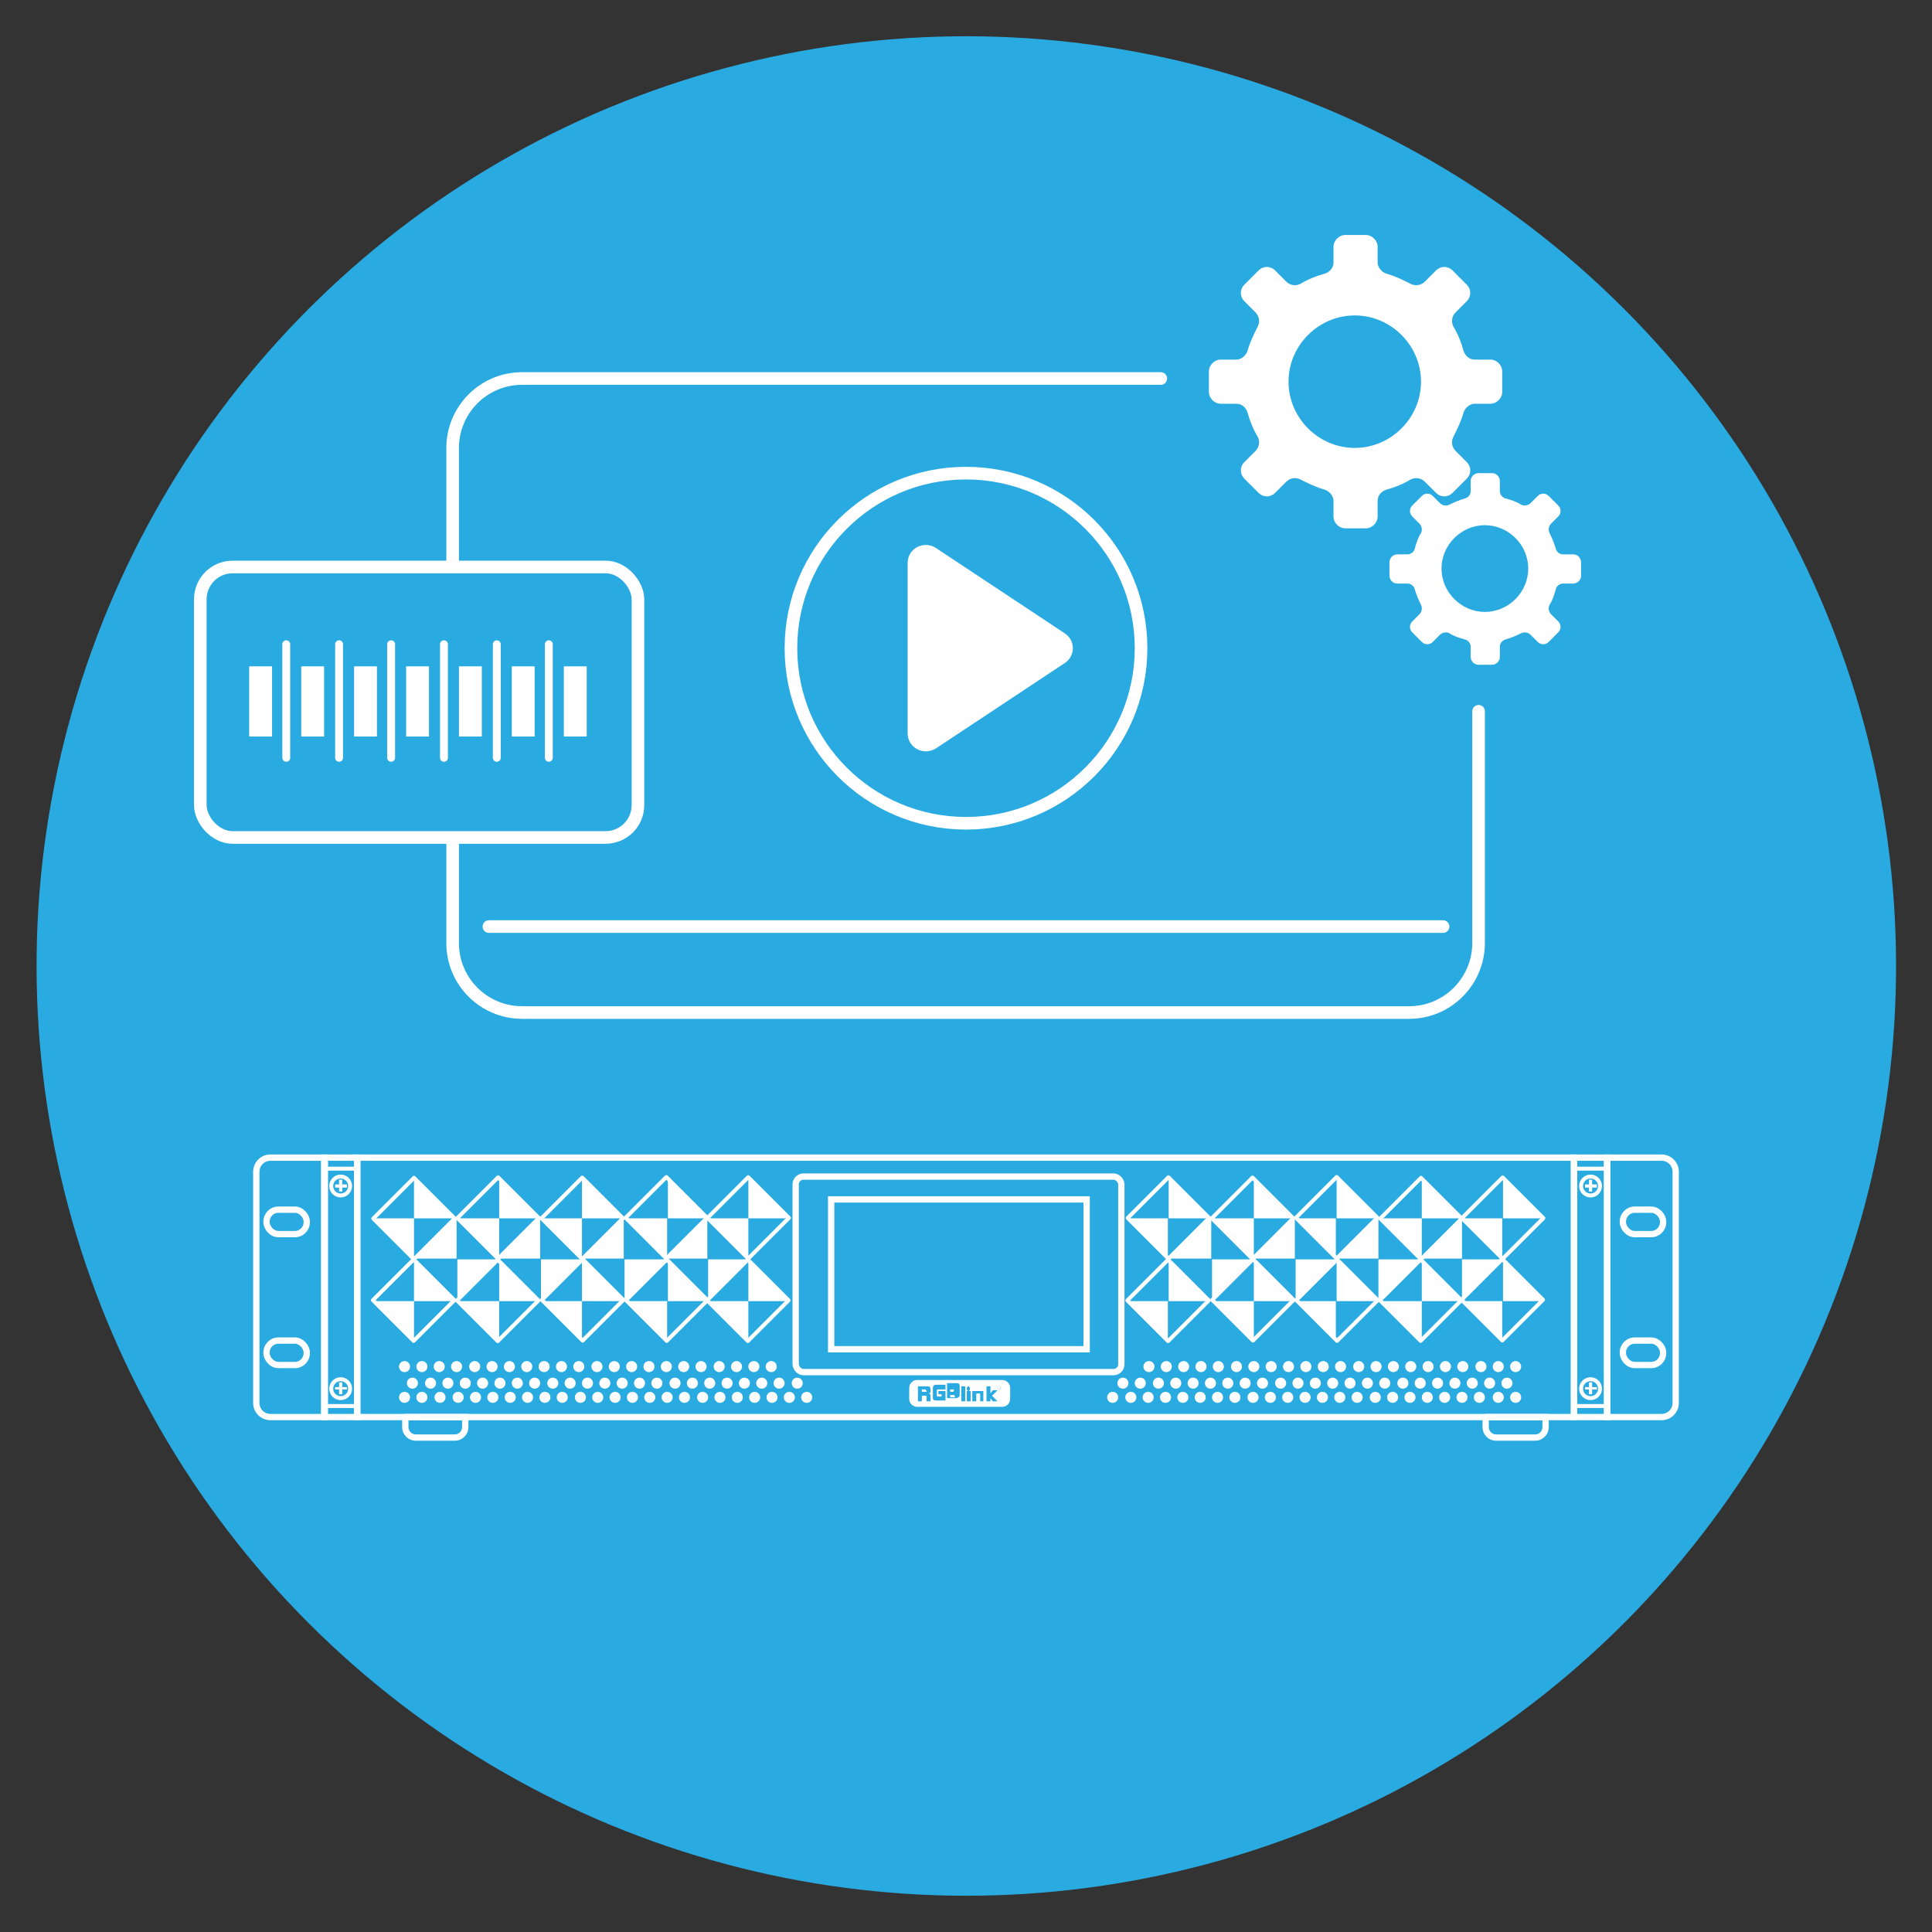 <?xml version="1.0" encoding="UTF-8"?>
<svg id="Layer_1" xmlns="http://www.w3.org/2000/svg" version="1.1" viewBox="0 0 245 245">
  <rect x="0" y="0" width="245" height="245" fill="#333333" stroke="none"/>
  <!-- Generator: Adobe Illustrator 30.1.0, SVG Export Plug-In . SVG Version: 2.1.1 Build 136)  -->
  <defs>
    <style>
      .st0, .st1 {
        fill: #29abe2;
      }

      .st2 {
        fill: #fff;
      }

      .st3, .st4, .st5, .st6, .st1, .st7, .st8 {
        stroke: #fff;
      }

      .st3, .st4, .st5, .st6, .st7, .st8 {
        fill: none;
      }

      .st3, .st4, .st5, .st7 {
        stroke-miterlimit: 10;
      }

      .st3, .st6 {
        stroke-width: .5px;
      }

      .st4 {
        stroke-width: .8px;
      }

      .st5, .st6, .st1, .st7, .st8 {
        stroke-linecap: round;
      }

      .st6, .st1, .st8 {
        stroke-linejoin: round;
      }

      .st1, .st7, .st8 {
        stroke-width: 1.6px;
      }
    </style>
  </defs>
  <circle class="st0" cx="122.5" cy="122.5" r="117.9" transform="translate(-50.7 122.5) rotate(-45)"/>
  <path class="st8" d="M187.5,90.2v29.4c0,4.8-3.9,8.8-8.8,8.8h-112.5c-4.8,0-8.8-3.9-8.8-8.8v-62.8c0-4.8,3.9-8.8,8.8-8.8h81"/>
  <line class="st7" x1="62" y1="117.5" x2="183" y2="117.5"/>
  <circle class="st7" cx="122.5" cy="82.2" r="22.2"/>
  <path class="st2" d="M115.1,71.4v21.6c0,1.8,2,2.9,3.6,1.9l16.3-10.8c1.4-.9,1.4-2.9,0-3.8l-16.3-10.8c-1.5-1-3.6,0-3.6,1.9Z"/>
  <g>
    <rect class="st4" x="45.3" y="146.8" width="154.3" height="32.9"/>
    <rect class="st4" x="199.6" y="146.8" width="4.2" height="32.9"/>
    <rect class="st3" x="199.6" y="146.8" width="4.2" height="1.4"/>
    <rect class="st3" x="199.6" y="178.3" width="4.2" height="1.4"/>
    <g>
      <circle class="st3" cx="201.7" cy="150.4" r="1.2"/>
      <polygon class="st2" points="202.5 150.2 201.9 150.2 201.9 149.6 201.5 149.6 201.5 150.2 201 150.2 201 150.6 201.5 150.6 201.5 151.1 201.9 151.1 201.9 150.6 202.5 150.6 202.5 150.2"/>
    </g>
    <g>
      <circle class="st3" cx="201.7" cy="176.1" r="1.2"/>
      <polygon class="st2" points="202.5 175.9 201.9 175.9 201.9 175.3 201.5 175.3 201.5 175.9 201 175.9 201 176.2 201.5 176.2 201.5 176.8 201.9 176.8 201.9 176.2 202.5 176.2 202.5 175.9"/>
    </g>
    <rect class="st4" x="41.1" y="146.8" width="4.2" height="32.9"/>
    <rect class="st3" x="41.1" y="146.8" width="4.2" height="1.4"/>
    <rect class="st3" x="41.1" y="178.3" width="4.2" height="1.4"/>
    <g>
      <circle class="st3" cx="43.2" cy="150.4" r="1.2"/>
      <polygon class="st2" points="44 150.2 43.4 150.2 43.4 149.6 43 149.6 43 150.2 42.5 150.2 42.5 150.6 43 150.6 43 151.1 43.4 151.1 43.4 150.6 44 150.6 44 150.2"/>
    </g>
    <g>
      <circle class="st3" cx="43.2" cy="176.1" r="1.2"/>
      <polygon class="st2" points="44 175.9 43.4 175.9 43.4 175.3 43 175.3 43 175.9 42.5 175.9 42.5 176.2 43 176.2 43 176.8 43.4 176.8 43.4 176.2 44 176.2 44 175.9"/>
    </g>
    <rect class="st4" x="100.9" y="149.2" width="41.3" height="24.8" rx="1" ry="1"/>
    <rect class="st4" x="105.4" y="152.1" width="32.4" height="19"/>
    <path class="st4" d="M203.8,146.8h6.9c1,0,1.8.8,1.8,1.8v29.3c0,1-.8,1.8-1.8,1.8h-6.9v-32.9h0Z"/>
    <path class="st4" d="M32.5,146.8h6.9c1,0,1.8.8,1.8,1.8v29.3c0,1-.8,1.8-1.8,1.8h-6.9v-32.9h0Z" transform="translate(73.7 326.5) rotate(180)"/>
    <rect class="st4" x="205.8" y="153.4" width="5.1" height="3.1" rx="1.5" ry="1.5"/>
    <rect class="st4" x="205.8" y="170" width="5.1" height="3.1" rx="1.5" ry="1.5"/>
    <rect class="st4" x="33.8" y="153.4" width="5.1" height="3.1" rx="1.5" ry="1.5"/>
    <rect class="st4" x="33.8" y="170" width="5.1" height="3.1" rx="1.5" ry="1.5"/>
    <g>
      <circle class="st2" cx="51.3" cy="173.3" r=".7"/>
      <circle class="st2" cx="53.5" cy="173.3" r=".7"/>
      <circle class="st2" cx="55.7" cy="173.3" r=".7"/>
      <circle class="st2" cx="57.9" cy="173.3" r=".7"/>
      <circle class="st2" cx="60.2" cy="173.3" r=".7"/>
      <circle class="st2" cx="62.4" cy="173.3" r=".7"/>
      <circle class="st2" cx="64.6" cy="173.3" r=".7"/>
      <circle class="st2" cx="66.8" cy="173.3" r=".7"/>
      <circle class="st2" cx="69" cy="173.3" r=".7"/>
      <circle class="st2" cx="71.2" cy="173.3" r=".7"/>
      <circle class="st2" cx="73.4" cy="173.3" r=".7"/>
      <circle class="st2" cx="75.7" cy="173.3" r=".7"/>
      <circle class="st2" cx="77.9" cy="173.3" r=".7"/>
      <circle class="st2" cx="80.1" cy="173.3" r=".7"/>
      <circle class="st2" cx="82.3" cy="173.3" r=".7"/>
      <circle class="st2" cx="84.5" cy="173.3" r=".7"/>
      <circle class="st2" cx="86.7" cy="173.3" r=".7"/>
      <circle class="st2" cx="88.9" cy="173.3" r=".7"/>
      <circle class="st2" cx="91.2" cy="173.3" r=".7"/>
      <circle class="st2" cx="93.4" cy="173.3" r=".7"/>
      <circle class="st2" cx="95.6" cy="173.3" r=".7"/>
      <circle class="st2" cx="97.8" cy="173.3" r=".7"/>
      <circle class="st2" cx="52.3" cy="175.4" r=".7"/>
      <circle class="st2" cx="54.6" cy="175.4" r=".7"/>
      <circle class="st2" cx="56.8" cy="175.4" r=".7"/>
      <circle class="st2" cx="59" cy="175.4" r=".7"/>
      <circle class="st2" cx="61.2" cy="175.4" r=".7"/>
      <circle class="st2" cx="63.4" cy="175.4" r=".7"/>
      <circle class="st2" cx="65.6" cy="175.4" r=".7"/>
      <circle class="st2" cx="67.8" cy="175.4" r=".7"/>
      <circle class="st2" cx="70.1" cy="175.4" r=".7"/>
      <circle class="st2" cx="72.3" cy="175.4" r=".7"/>
      <circle class="st2" cx="74.5" cy="175.4" r=".7"/>
      <circle class="st2" cx="76.7" cy="175.4" r=".7"/>
      <circle class="st2" cx="78.9" cy="175.4" r=".7"/>
      <circle class="st2" cx="81.1" cy="175.4" r=".7"/>
      <circle class="st2" cx="83.3" cy="175.4" r=".7"/>
      <circle class="st2" cx="85.6" cy="175.4" r=".7"/>
      <circle class="st2" cx="87.8" cy="175.4" r=".7"/>
      <circle class="st2" cx="90" cy="175.4" r=".7"/>
      <circle class="st2" cx="92.2" cy="175.4" r=".7"/>
      <circle class="st2" cx="94.4" cy="175.4" r=".7"/>
      <circle class="st2" cx="96.6" cy="175.4" r=".7"/>
      <circle class="st2" cx="101.1" cy="175.4" r=".7"/>
      <circle class="st2" cx="98.8" cy="175.4" r=".7"/>
      <circle class="st2" cx="55.8" cy="177.2" r=".7"/>
      <circle class="st2" cx="58.1" cy="177.2" r=".7"/>
      <circle class="st2" cx="53.5" cy="177.2" r=".7"/>
      <circle class="st2" cx="51.3" cy="177.2" r=".7"/>
      <circle class="st2" cx="60.3" cy="177.2" r=".7"/>
      <circle class="st2" cx="62.5" cy="177.2" r=".7"/>
      <circle class="st2" cx="64.7" cy="177.2" r=".7"/>
      <circle class="st2" cx="66.9" cy="177.2" r=".7"/>
      <circle class="st2" cx="69.1" cy="177.2" r=".7"/>
      <circle class="st2" cx="71.3" cy="177.2" r=".7"/>
      <circle class="st2" cx="73.6" cy="177.2" r=".7"/>
      <circle class="st2" cx="75.8" cy="177.2" r=".7"/>
      <circle class="st2" cx="78" cy="177.2" r=".7"/>
      <circle class="st2" cx="80.2" cy="177.2" r=".7"/>
      <circle class="st2" cx="82.4" cy="177.2" r=".7"/>
      <circle class="st2" cx="84.6" cy="177.2" r=".7"/>
      <circle class="st2" cx="86.8" cy="177.2" r=".7"/>
      <circle class="st2" cx="89.1" cy="177.2" r=".7"/>
      <circle class="st2" cx="91.3" cy="177.2" r=".7"/>
      <circle class="st2" cx="93.5" cy="177.2" r=".7"/>
      <circle class="st2" cx="95.7" cy="177.2" r=".7"/>
      <circle class="st2" cx="97.9" cy="177.2" r=".7"/>
      <circle class="st2" cx="100.1" cy="177.2" r=".7"/>
      <circle class="st2" cx="102.3" cy="177.2" r=".7"/>
    </g>
    <g>
      <circle class="st2" cx="192.2" cy="173.3" r=".7"/>
      <circle class="st2" cx="190" cy="173.3" r=".7"/>
      <circle class="st2" cx="187.8" cy="173.3" r=".7"/>
      <circle class="st2" cx="185.5" cy="173.3" r=".7"/>
      <circle class="st2" cx="183.3" cy="173.3" r=".7"/>
      <circle class="st2" cx="181.1" cy="173.3" r=".7"/>
      <circle class="st2" cx="178.9" cy="173.3" r=".7"/>
      <circle class="st2" cx="176.7" cy="173.3" r=".7"/>
      <circle class="st2" cx="174.5" cy="173.3" r=".7"/>
      <circle class="st2" cx="172.3" cy="173.3" r=".7"/>
      <circle class="st2" cx="170" cy="173.3" r=".7"/>
      <circle class="st2" cx="167.8" cy="173.3" r=".7"/>
      <circle class="st2" cx="165.6" cy="173.3" r=".7"/>
      <circle class="st2" cx="163.4" cy="173.3" r=".7"/>
      <circle class="st2" cx="161.2" cy="173.3" r=".7"/>
      <circle class="st2" cx="159" cy="173.3" r=".7"/>
      <circle class="st2" cx="156.8" cy="173.3" r=".7"/>
      <circle class="st2" cx="154.5" cy="173.3" r=".7"/>
      <circle class="st2" cx="152.3" cy="173.3" r=".7"/>
      <circle class="st2" cx="150.1" cy="173.3" r=".7"/>
      <circle class="st2" cx="147.9" cy="173.3" r=".7"/>
      <circle class="st2" cx="145.7" cy="173.3" r=".7"/>
      <circle class="st2" cx="191.1" cy="175.4" r=".7"/>
      <circle class="st2" cx="188.9" cy="175.4" r=".7"/>
      <circle class="st2" cx="186.7" cy="175.4" r=".7"/>
      <circle class="st2" cx="184.5" cy="175.4" r=".7"/>
      <circle class="st2" cx="182.3" cy="175.4" r=".7"/>
      <circle class="st2" cx="180.1" cy="175.4" r=".7"/>
      <circle class="st2" cx="177.9" cy="175.4" r=".7"/>
      <circle class="st2" cx="175.6" cy="175.4" r=".7"/>
      <circle class="st2" cx="173.4" cy="175.4" r=".7"/>
      <circle class="st2" cx="171.2" cy="175.4" r=".7"/>
      <circle class="st2" cx="169" cy="175.4" r=".7"/>
      <circle class="st2" cx="166.8" cy="175.4" r=".7"/>
      <circle class="st2" cx="164.6" cy="175.4" r=".7"/>
      <circle class="st2" cx="162.4" cy="175.4" r=".7"/>
      <circle class="st2" cx="160.1" cy="175.4" r=".7"/>
      <circle class="st2" cx="157.9" cy="175.4" r=".7"/>
      <circle class="st2" cx="155.7" cy="175.4" r=".7"/>
      <circle class="st2" cx="153.5" cy="175.4" r=".7"/>
      <circle class="st2" cx="151.3" cy="175.4" r=".7"/>
      <circle class="st2" cx="149.1" cy="175.4" r=".7"/>
      <circle class="st2" cx="146.9" cy="175.4" r=".7"/>
      <circle class="st2" cx="142.4" cy="175.4" r=".7"/>
      <circle class="st2" cx="144.6" cy="175.4" r=".7"/>
      <circle class="st2" cx="187.6" cy="177.2" r=".7"/>
      <circle class="st2" cx="185.4" cy="177.2" r=".7"/>
      <circle class="st2" cx="190" cy="177.2" r=".7"/>
      <circle class="st2" cx="192.2" cy="177.2" r=".7"/>
      <circle class="st2" cx="183.2" cy="177.2" r=".7"/>
      <circle class="st2" cx="181" cy="177.2" r=".7"/>
      <circle class="st2" cx="178.8" cy="177.2" r=".7"/>
      <circle class="st2" cx="176.6" cy="177.2" r=".7"/>
      <circle class="st2" cx="174.4" cy="177.2" r=".7"/>
      <circle class="st2" cx="172.1" cy="177.2" r=".7"/>
      <circle class="st2" cx="169.9" cy="177.2" r=".7"/>
      <circle class="st2" cx="167.7" cy="177.2" r=".7"/>
      <circle class="st2" cx="165.5" cy="177.2" r=".7"/>
      <circle class="st2" cx="163.3" cy="177.2" r=".7"/>
      <circle class="st2" cx="161.1" cy="177.2" r=".7"/>
      <circle class="st2" cx="158.9" cy="177.2" r=".7"/>
      <circle class="st2" cx="156.6" cy="177.2" r=".7"/>
      <circle class="st2" cx="154.4" cy="177.2" r=".7"/>
      <circle class="st2" cx="152.2" cy="177.2" r=".7"/>
      <circle class="st2" cx="150" cy="177.2" r=".7"/>
      <circle class="st2" cx="147.8" cy="177.2" r=".7"/>
      <circle class="st2" cx="145.6" cy="177.2" r=".7"/>
      <circle class="st2" cx="143.4" cy="177.2" r=".7"/>
      <circle class="st2" cx="141.1" cy="177.2" r=".7"/>
    </g>
    <path class="st4" d="M51.3,179.7h7.7v1.3c0,.7-.6,1.3-1.3,1.3h-5c-.7,0-1.3-.6-1.3-1.3v-1.3h0Z"/>
    <path class="st4" d="M188.3,179.7h7.7v1.3c0,.7-.6,1.3-1.3,1.3h-5c-.7,0-1.3-.6-1.3-1.3v-1.3h0Z"/>
    <g>
      <path class="st2" d="M121,176.9h-.5v.3h.5c0,0,0,0,.1,0,0,0,0,0,0,0h0c0,0,0-.1,0-.1,0,0,0,0,0,0Z"/>
      <path class="st2" d="M121,176.2h-.5v.3h.5s0,0,0,0c0,0,0,0,0,0h0c0,0,0,0,0,0,0,0,0,0-.1,0Z"/>
      <path class="st2" d="M117.4,176.2h-.5v.3h.5c0,0,.1,0,.1,0h0c0-.1,0-.2-.1-.2Z"/>
      <path class="st2" d="M126.7,175.9s0,0,0,0c0,0,0,0,0,0,0,0,0,0,0,0h0c0,0,0,0,0,0,0,0,0,0,0,0,0,0,0,0,0,0Z"/>
      <path class="st2" d="M127.1,175h-10.8c-.6,0-1,.5-1,1v1.4c0,.6.5,1,1,1h10.8c.6,0,1-.5,1-1v-1.4c0-.6-.5-1-1-1ZM122.8,175.8c.1,0,.2.1.2.3s-.1.3-.2.3-.2-.1-.2-.3.1-.3.2-.3ZM118,176.4c0,.2,0,.3-.3.3.2,0,.3.1.3.3v.7h-.5v-.6c0,0,0-.1-.1-.1h-.5v.7h-.5v-1.9h1.2c.3,0,.4.1.4.4v.3ZM119.9,176.2h-1c0,0-.1,0-.1.1v.7c0,0,0,.1.1.1h.5v-.3h-.4v-.4h.9v1.2h-1.2c-.3,0-.4-.1-.4-.4v-1.2c0-.2.1-.4.4-.4h1.2v.5ZM121.7,176.4s0,0,0,0c0,0,0,0,0,0,0,0,0,0,0,.1,0,0,0,0-.2,0,0,0,0,0,0,0,0,0,0,0,0,0,0,0,.1,0,.2,0,0,0,0,0,0,.1,0,0,0,0,0,0,0,0,0,0,0,0v.3c0,.2-.1.3-.4.4,0,0,0,0,0,0,0,0,0,0,0,0h-1.2v-1.9h1.2s0,0,0,0c0,0,0,0,0,0,.3,0,.4.1.4.4v.3ZM122.4,177.7h-.5v-1.9h.5v1.9ZM123.1,177.7h-.5v-1.3h.5v1.3ZM124.8,177.7h-.5v-.9c0,0,0-.1-.1-.1h-.3c0,0-.1,0-.1.1v.9h-.5v-1.1s0,0,0-.1c0,0,0,0,0-.1,0,0,0,0,.1,0,0,0,.1,0,.2,0h.8c0,0,.1,0,.2,0,0,0,0,0,.1,0,0,0,0,0,0,.1,0,0,0,0,0,.1v1.1ZM126.5,177.7h-.6l-.3-.4v.4h-.5v-1.9h.5v.9l.3-.4h.6l-.7.7.7.7ZM126.7,176.2c-.1,0-.2,0-.2-.2s0-.2.2-.2.2,0,.2.2,0,.2-.2.2Z"/>
      <path class="st2" d="M126.7,175.8c-.1,0-.2,0-.2.2s0,.2.2.2.2,0,.2-.2,0-.2-.2-.2ZM126.8,176.1h0c0,0,0,0,0,0,0,0,0,0,0,0,0,0,0,0,0,0,0,0,0,0,0,0h0c0,.1,0,.1,0,.1v-.2h.1s0,0,0,0c0,0,0,0,0,0,0,0,0,0,0,0s0,0,0,0c0,0,0,0,0,0,0,0,0,0,0,0,0,0,0,0,0,0h0c0,0,0,0,0,0Z"/>
    </g>
    <g>
      <rect class="st6" x="48.8" y="150.8" width="7.3" height="7.3" transform="translate(-93.8 82.4) rotate(-45)"/>
      <rect class="st6" x="59.5" y="150.8" width="7.3" height="7.3" transform="translate(-90.7 89.9) rotate(-45)"/>
      <rect class="st6" x="70.2" y="150.8" width="7.3" height="7.3" transform="translate(-87.6 97.5) rotate(-45)"/>
      <rect class="st6" x="80.9" y="150.8" width="7.3" height="7.3" transform="translate(-84.5 105) rotate(-45)"/>
      <rect class="st6" x="91.2" y="150.8" width="7.3" height="7.3" transform="translate(-81.4 112.3) rotate(-45)"/>
      <rect class="st6" x="48.8" y="161.2" width="7.3" height="7.3" transform="translate(-101.2 85.4) rotate(-45)"/>
      <rect class="st6" x="59.5" y="161.2" width="7.3" height="7.3" transform="translate(-98.1 93) rotate(-45)"/>
      <rect class="st6" x="70.2" y="161.2" width="7.3" height="7.3" transform="translate(-94.9 100.5) rotate(-45)"/>
      <rect class="st6" x="80.9" y="161.2" width="7.3" height="7.3" transform="translate(-91.8 108.1) rotate(-45)"/>
      <rect class="st6" x="91.2" y="161.2" width="7.3" height="7.3" transform="translate(-88.8 115.4) rotate(-45)"/>
      <polygon class="st2" points="52.5 149.3 52.5 154.5 57.7 154.5 52.5 149.3"/>
      <polygon class="st2" points="52.5 159.7 52.5 154.5 47.3 154.5 52.5 159.7"/>
      <polygon class="st2" points="63.3 149.3 63.3 154.5 68.5 154.5 63.3 149.3"/>
      <polygon class="st2" points="63.3 159.7 63.3 154.5 58.1 154.5 63.3 159.7"/>
      <polygon class="st2" points="73.8 149.3 73.8 154.5 79 154.5 73.8 149.3"/>
      <polygon class="st2" points="73.8 159.7 73.8 154.5 68.6 154.5 73.8 159.7"/>
      <polygon class="st2" points="84.7 149.3 84.7 154.5 89.9 154.5 84.7 149.3"/>
      <polygon class="st2" points="84.6 159.7 84.6 154.5 79.4 154.5 84.6 159.7"/>
      <polygon class="st2" points="94.9 149.3 94.9 154.5 100.1 154.5 94.9 149.3"/>
      <polygon class="st2" points="94.9 159.7 94.9 154.5 89.7 154.5 94.9 159.7"/>
      <polygon class="st2" points="95 159.7 89.8 159.7 89.8 164.9 95 159.7"/>
      <polygon class="st2" points="84.5 159.6 89.7 159.6 89.7 154.4 84.5 159.6"/>
      <polygon class="st2" points="84.4 159.7 79.2 159.7 79.2 164.9 84.4 159.7"/>
      <polygon class="st2" points="73.9 159.6 79.1 159.6 79.1 154.4 73.9 159.6"/>
      <polygon class="st2" points="73.8 159.7 68.6 159.7 68.6 164.9 73.8 159.7"/>
      <polygon class="st2" points="63.3 159.6 68.5 159.6 68.5 154.4 63.3 159.6"/>
      <polygon class="st2" points="63.2 159.7 58 159.7 58 164.9 63.2 159.7"/>
      <polygon class="st2" points="52.8 159.6 57.9 159.6 57.9 154.4 52.8 159.6"/>
      <polygon class="st2" points="52.5 159.8 52.5 165 57.7 165 52.5 159.8"/>
      <polygon class="st2" points="52.5 170.2 52.5 165 47.3 165 52.5 170.2"/>
      <polygon class="st2" points="63.3 159.8 63.3 165 68.5 165 63.3 159.8"/>
      <polygon class="st2" points="63.3 170.2 63.3 165 58.1 165 63.3 170.2"/>
      <polygon class="st2" points="73.8 159.8 73.8 165 79 165 73.8 159.8"/>
      <polygon class="st2" points="73.8 170.2 73.8 165 68.6 165 73.8 170.2"/>
      <polygon class="st2" points="84.7 159.8 84.7 165 89.9 165 84.7 159.8"/>
      <polygon class="st2" points="84.6 170.2 84.6 165 79.4 165 84.6 170.2"/>
      <polygon class="st2" points="94.9 159.8 94.9 165 100.1 165 94.9 159.8"/>
      <polygon class="st2" points="94.9 170.2 94.9 165 89.7 165 94.9 170.2"/>
    </g>
    <g>
      <rect class="st6" x="144.5" y="150.8" width="7.3" height="7.3" transform="translate(-65.8 150) rotate(-45)"/>
      <rect class="st6" x="155.2" y="150.8" width="7.3" height="7.3" transform="translate(-62.7 157.6) rotate(-45)"/>
      <rect class="st6" x="165.9" y="150.8" width="7.3" height="7.3" transform="translate(-59.6 165.1) rotate(-45)"/>
      <rect class="st6" x="176.5" y="150.8" width="7.3" height="7.3" transform="translate(-56.4 172.7) rotate(-45)"/>
      <rect class="st6" x="186.9" y="150.8" width="7.3" height="7.3" transform="translate(-53.4 180) rotate(-45)"/>
      <rect class="st6" x="144.5" y="161.2" width="7.3" height="7.3" transform="translate(-73.2 153.1) rotate(-45)"/>
      <rect class="st6" x="155.2" y="161.2" width="7.3" height="7.3" transform="translate(-70 160.6) rotate(-45)"/>
      <rect class="st6" x="165.9" y="161.2" width="7.3" height="7.3" transform="translate(-66.9 168.2) rotate(-45)"/>
      <rect class="st6" x="176.5" y="161.2" width="7.3" height="7.3" transform="translate(-63.8 175.7) rotate(-45)"/>
      <rect class="st6" x="186.9" y="161.2" width="7.3" height="7.3" transform="translate(-60.8 183) rotate(-45)"/>
      <polygon class="st2" points="148.2 149.3 148.2 154.5 153.4 154.5 148.2 149.3"/>
      <polygon class="st2" points="148.1 159.7 148.1 154.5 142.9 154.5 148.1 159.7"/>
      <polygon class="st2" points="159 149.3 159 154.5 164.2 154.5 159 149.3"/>
      <polygon class="st2" points="159 159.7 159 154.5 153.8 154.5 159 159.7"/>
      <polygon class="st2" points="169.5 149.3 169.5 154.5 174.7 154.5 169.5 149.3"/>
      <polygon class="st2" points="169.4 159.7 169.4 154.5 164.3 154.5 169.4 159.7"/>
      <polygon class="st2" points="180.3 149.3 180.3 154.5 185.5 154.5 180.3 149.3"/>
      <polygon class="st2" points="180.3 159.7 180.3 154.5 175.1 154.5 180.3 159.7"/>
      <polygon class="st2" points="190.6 149.3 190.6 154.5 195.8 154.5 190.6 149.3"/>
      <polygon class="st2" points="190.5 159.7 190.5 154.5 185.3 154.5 190.5 159.7"/>
      <polygon class="st2" points="190.6 159.7 185.4 159.7 185.4 164.9 190.6 159.7"/>
      <polygon class="st2" points="180.2 159.6 185.4 159.6 185.4 154.4 180.2 159.6"/>
      <polygon class="st2" points="180 159.7 174.8 159.7 174.8 164.9 180 159.7"/>
      <polygon class="st2" points="169.6 159.6 174.8 159.6 174.8 154.4 169.6 159.6"/>
      <polygon class="st2" points="169.4 159.7 164.3 159.7 164.3 164.9 169.4 159.7"/>
      <polygon class="st2" points="159 159.6 164.2 159.6 164.2 154.4 159 159.6"/>
      <polygon class="st2" points="158.9 159.7 153.7 159.7 153.7 164.9 158.9 159.7"/>
      <polygon class="st2" points="148.4 159.6 153.6 159.6 153.6 154.4 148.4 159.6"/>
      <polygon class="st2" points="148.2 159.8 148.2 165 153.4 165 148.2 159.8"/>
      <polygon class="st2" points="148.1 170.2 148.1 165 142.9 165 148.1 170.2"/>
      <polygon class="st2" points="159 159.8 159 165 164.2 165 159 159.8"/>
      <polygon class="st2" points="159 170.2 159 165 153.8 165 159 170.2"/>
      <polygon class="st2" points="169.5 159.8 169.5 165 174.7 165 169.5 159.8"/>
      <polygon class="st2" points="169.4 170.2 169.4 165 164.3 165 169.4 170.2"/>
      <polygon class="st2" points="180.3 159.8 180.3 165 185.5 165 180.3 159.8"/>
      <polygon class="st2" points="180.3 170.2 180.3 165 175.1 165 180.3 170.2"/>
      <polygon class="st2" points="190.6 159.8 190.6 165 195.8 165 190.6 159.8"/>
      <polygon class="st2" points="190.5 170.2 190.5 165 185.3 165 190.5 170.2"/>
    </g>
  </g>
  <path class="st2" d="M189,45.6h-2c-.7,0-1.2-.5-1.4-1.1-.3-1.1-.7-2.1-1.3-3.1-.3-.6-.2-1.3.3-1.8l1.4-1.4c.6-.6.6-1.5,0-2.1l-1.8-1.8c-.6-.6-1.5-.6-2.1,0l-1.4,1.4c-.5.5-1.2.6-1.8.3-1-.5-2-1-3.1-1.3-.6-.2-1.1-.8-1.1-1.4v-2c0-.8-.7-1.5-1.5-1.5h-2.6c-.8,0-1.5.7-1.5,1.5v2c0,.7-.5,1.2-1.1,1.4-1.1.3-2.1.7-3.1,1.3-.6.3-1.3.2-1.8-.3l-1.4-1.4c-.6-.6-1.5-.6-2.1,0l-1.8,1.8c-.6.6-.6,1.5,0,2.1l1.4,1.4c.5.5.6,1.2.3,1.8-.5,1-1,2-1.3,3.1-.2.6-.8,1.1-1.4,1.1h-2c-.8,0-1.5.7-1.5,1.5v2.6c0,.8.7,1.5,1.5,1.5h2c.7,0,1.2.5,1.4,1.1.3,1.1.7,2.1,1.3,3.1.3.6.2,1.3-.3,1.8l-1.4,1.4c-.6.6-.6,1.5,0,2.1l1.8,1.8c.6.6,1.5.6,2.1,0l1.4-1.4c.5-.5,1.2-.6,1.8-.3,1,.5,2,1,3.1,1.3.6.2,1.1.8,1.1,1.4v2c0,.8.7,1.5,1.5,1.5h2.6c.8,0,1.5-.7,1.5-1.5v-2c0-.7.5-1.2,1.1-1.4,1.1-.3,2.1-.7,3.1-1.3.6-.3,1.3-.2,1.8.3l1.4,1.4c.6.6,1.5.6,2.1,0l1.8-1.8c.6-.6.6-1.5,0-2.1l-1.4-1.4c-.5-.5-.6-1.2-.3-1.8.5-1,1-2,1.3-3.1.2-.6.8-1.1,1.4-1.1h2c.8,0,1.5-.7,1.5-1.5v-2.6c0-.8-.7-1.5-1.5-1.5ZM171.8,56.8c-4.6,0-8.4-3.8-8.4-8.4s3.8-8.4,8.4-8.4,8.4,3.8,8.4,8.4-3.8,8.4-8.4,8.4Z"/>
  <path class="st2" d="M199.5,70.3h-1.3c-.4,0-.8-.3-.9-.7-.2-.7-.5-1.4-.8-2-.2-.4-.1-.9.2-1.2l.9-.9c.4-.4.4-1,0-1.4l-1.2-1.2c-.4-.4-1-.4-1.4,0l-.9.9c-.3.3-.8.4-1.2.2-.6-.4-1.3-.6-2-.8-.4-.1-.7-.5-.7-.9v-1.3c0-.5-.4-1-1-1h-1.7c-.5,0-1,.4-1,1v1.3c0,.4-.3.8-.7.9-.7.2-1.4.5-2,.8-.4.2-.9.1-1.2-.2l-.9-.9c-.4-.4-1-.4-1.4,0l-1.2,1.2c-.4.4-.4,1,0,1.4l.9.9c.3.3.4.8.2,1.2-.4.6-.6,1.3-.8,2-.1.4-.5.7-.9.7h-1.3c-.5,0-1,.4-1,1v1.7c0,.5.4,1,1,1h1.3c.4,0,.8.3.9.7.2.7.5,1.4.8,2,.2.4.1.9-.2,1.2l-.9.9c-.4.4-.4,1,0,1.4l1.2,1.2c.4.4,1,.4,1.4,0l.9-.9c.3-.3.8-.4,1.2-.2.6.4,1.3.6,2,.8.4.1.7.5.7.9v1.3c0,.5.4,1,1,1h1.7c.5,0,1-.4,1-1v-1.3c0-.4.3-.8.7-.9.7-.2,1.4-.5,2-.8.4-.2.9-.1,1.2.2l.9.9c.4.4,1,.4,1.4,0l1.2-1.2c.4-.4.4-1,0-1.4l-.9-.9c-.3-.3-.4-.8-.2-1.2.4-.6.6-1.3.8-2,.1-.4.5-.7.9-.7h1.3c.5,0,1-.4,1-1v-1.7c0-.5-.4-1-1-1ZM188.3,77.6c-3,0-5.5-2.5-5.5-5.5s2.5-5.5,5.5-5.5,5.5,2.5,5.5,5.5-2.5,5.5-5.5,5.5Z"/>
  <rect class="st1" x="25.4" y="71.9" width="55.5" height="34.3" rx="4.1" ry="4.1"/>
  <g>
    <rect class="st2" x="31.6" y="84.5" width="2.9" height="8.9"/>
    <rect class="st2" x="38.2" y="84.5" width="2.9" height="8.9"/>
    <line class="st5" x1="36.3" y1="81.7" x2="36.3" y2="96.1"/>
    <rect class="st2" x="44.9" y="84.5" width="2.9" height="8.9"/>
    <line class="st5" x1="43" y1="81.7" x2="43" y2="96.1"/>
    <rect class="st2" x="51.5" y="84.5" width="2.9" height="8.9"/>
    <line class="st5" x1="49.6" y1="81.7" x2="49.6" y2="96.1"/>
    <rect class="st2" x="58.2" y="84.5" width="2.9" height="8.9"/>
    <line class="st5" x1="56.3" y1="81.7" x2="56.3" y2="96.1"/>
    <rect class="st2" x="64.9" y="84.5" width="2.9" height="8.9"/>
    <line class="st5" x1="63" y1="81.7" x2="63" y2="96.1"/>
    <rect class="st2" x="71.5" y="84.5" width="2.9" height="8.9"/>
    <line class="st5" x1="69.6" y1="81.7" x2="69.6" y2="96.1"/>
  </g>
</svg>
